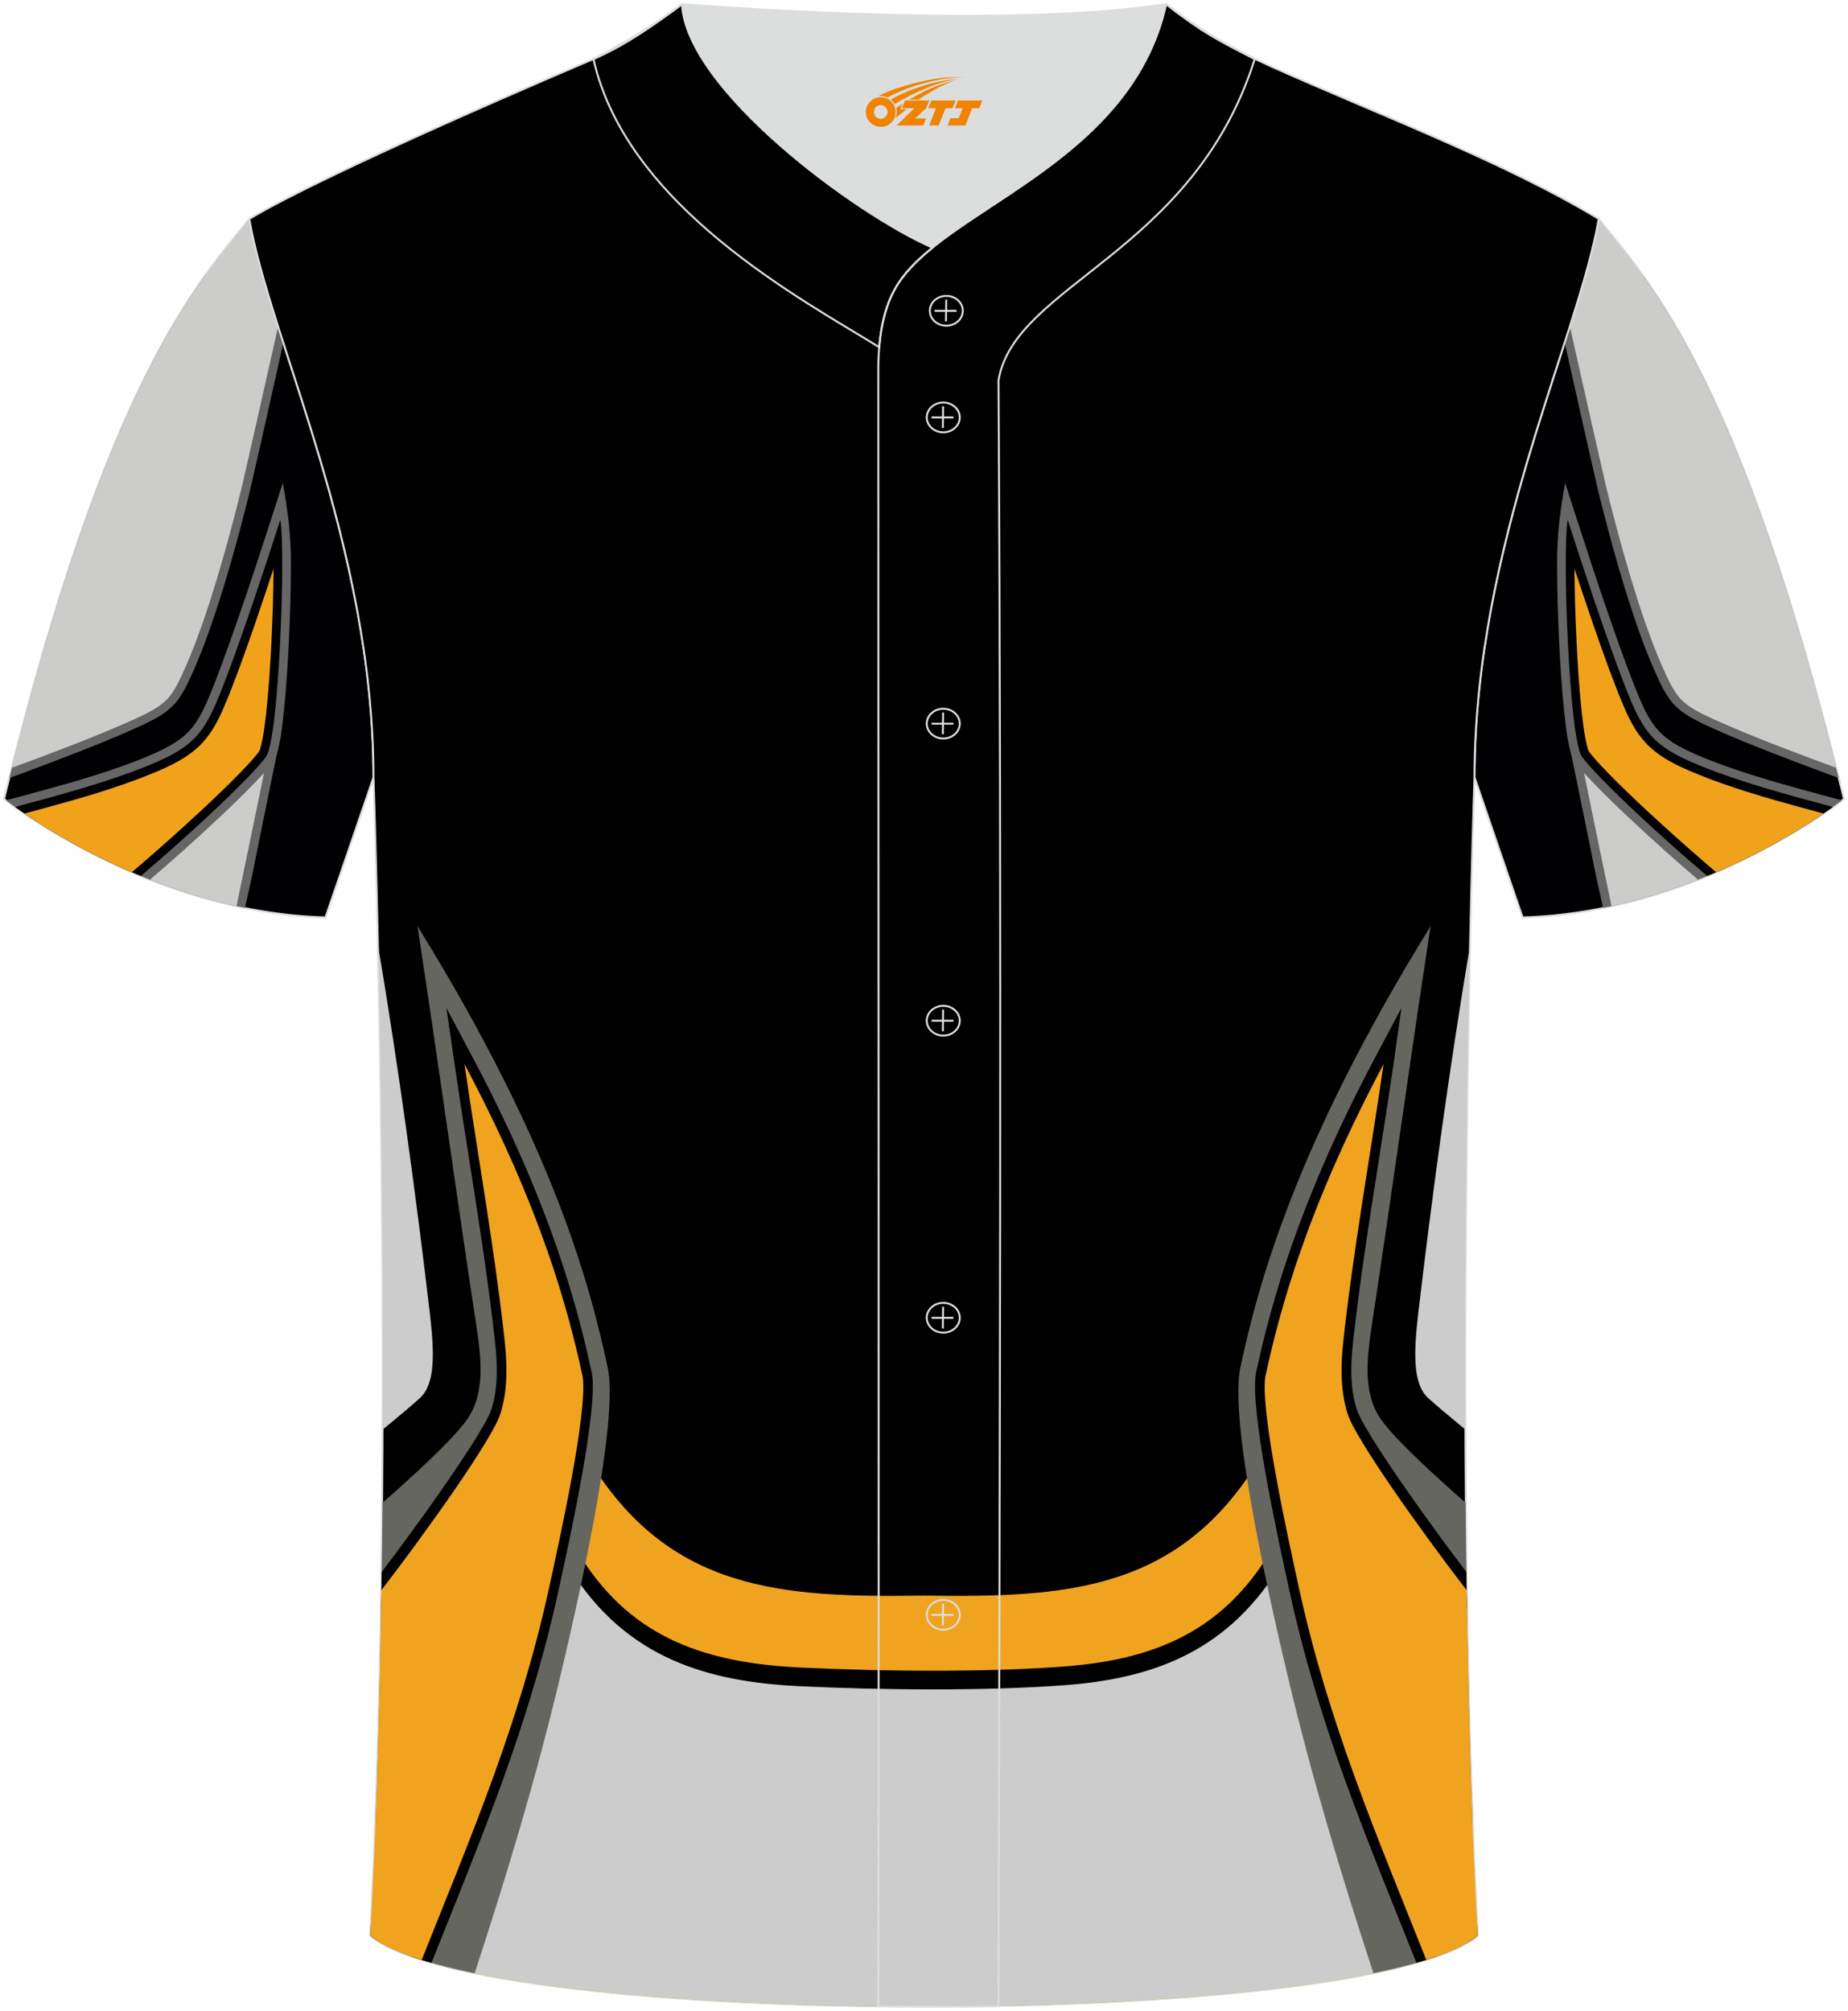 <?xml version="1.0" encoding="utf-8"?>
<!-- Generator: Adobe Illustrator 24.0.0, SVG Export Plug-In . SVG Version: 6.00 Build 0)  -->
<svg xmlns="http://www.w3.org/2000/svg" xmlns:xlink="http://www.w3.org/1999/xlink" version="1.1" id="图层_1" x="0px" y="0px" width="380.86px" height="414.34px" viewBox="0 0 380.86 414.34" enable-background="new 0 0 380.86 414.34" xml:space="preserve">
<g>
	
		<path fill-rule="evenodd" clip-rule="evenodd" fill="#000002" stroke="#DCDDDD" stroke-width="0.4" stroke-miterlimit="22.926" d="   M329.49,45.11c10.24,12.81,29.37,32.44,50.55,119.52c0,0-29.2,23.38-66.25,24.41c0,0-7.17-20.83-9.9-28.86   C303.89,112.38,325.2,69.89,329.49,45.11z"/>
	<g>
		<path fill-rule="evenodd" clip-rule="evenodd" fill="#666666" d="M322.88,150.84c0,0,3.94,19.1,5.99,29.39    c0.07,0.37,0.72,3.3,1.51,6.84c8.24-1.65,15.84-4.2,22.47-7L327.75,158L322.88,150.84z"/>
		<path fill-rule="evenodd" clip-rule="evenodd" fill="#CCCCCA" d="M326.45,159.26l24.53,21.57c-5.7,2.3-12.04,4.37-18.85,5.87    C330.19,177.56,328.34,168.42,326.45,159.26z"/>
		<path fill-rule="evenodd" clip-rule="evenodd" fill="#666666" d="M338.56,56.75l-10.45-5.07c-1.41,5.66-3.39,12.03-5.63,18.98    c2.97,13.33,6.25,27.83,6.78,30.02c1.25,5.19,2.63,10.35,4.1,15.48c1.1,3.81,2.28,7.62,3.55,11.38c1.12,3.32,2.35,6.65,3.74,9.87    c3.44,7.92,4.58,9.14,12.44,12.7c4.19,1.9,8.51,3.61,12.79,5.28c4.33,1.68,8.68,3.32,13.05,4.92    C363.4,97.79,349.02,71.36,338.56,56.75z"/>
		<path fill-rule="evenodd" clip-rule="evenodd" fill="#CCCCCA" d="M378.42,158.21c-7.37-2.7-17.69-6.6-24.56-9.7    c-7.39-3.34-8.24-4.17-11.55-11.8c-4.2-9.66-8.6-25.2-11.43-36.97c-0.58-2.44-4.1-18.04-7.33-32.42    c2.67-8.39,4.86-15.84,5.95-22.15C339.48,57.65,357.91,76.62,378.42,158.21z"/>
		<path fill-rule="evenodd" clip-rule="evenodd" fill="#666666" d="M320.9,116.44c0.01,4.95,0.15,9.91,0.38,14.85    c0.24,5.28,0.57,10.6,1.14,15.85c0.24,2.24,0.81,7.74,2.01,9.6c0.49,0.76,1.12,1.51,1.73,2.18c0.88,1,1.81,1.98,2.74,2.93    c2.53,2.6,5.17,5.12,7.82,7.6c4.31,4.02,8.73,7.96,13.22,11.81c16.27-6.39,27.46-14.65,29.67-16.35c-2.36-0.62-4.72-1.25-7.06-1.9    c-7.2-1.97-14.59-4.08-21.48-6.9c-3.23-1.33-6.84-2.93-9.25-5.53c-1.74-1.88-2.89-4.25-3.88-6.58c-1.02-2.39-1.95-4.84-2.85-7.27    c-1.08-2.93-2.13-5.88-3.16-8.84c-2.47-7.1-4.8-14.25-7.11-21.4l-2.26-6.99C321.48,105.71,320.89,110.17,320.9,116.44z"/>
		<path fill-rule="evenodd" clip-rule="evenodd" d="M377.75,166.28c-9.53-2.54-19.48-5.27-27.39-8.51    c-8.5-3.48-11.08-5.99-14.1-13.05c-4.5-10.55-12.17-34.53-13.18-37.66c-1.12,6.7,0.31,44.72,2.87,48.71    c1.24,1.93,6.07,6.84,12,12.37c4.18,3.89,8.91,8.12,13.88,12.36C364.4,175.33,373.69,169.18,377.75,166.28z"/>
		<path fill-rule="evenodd" clip-rule="evenodd" fill="#F0A31A" d="M324.49,117.21c1.31,3.97,2.65,7.94,4.01,11.9    c1.03,2.98,2.09,5.95,3.18,8.91c0.92,2.49,1.88,4.99,2.92,7.43c1.16,2.74,2.51,5.4,4.55,7.6c2.82,3.04,6.72,4.85,10.51,6.39    c7.03,2.88,14.56,5.04,21.89,7.04c1.42,0.39,2.85,0.77,4.27,1.15c-4.43,3.02-12.16,7.81-22.14,12.09    c-4.93-4.19-9.77-8.5-14.5-12.9c-2.61-2.44-5.21-4.92-7.7-7.47c-0.89-0.91-1.78-1.85-2.62-2.8c-0.47-0.54-1.01-1.15-1.41-1.76    c-0.29-0.45-0.58-1.98-0.69-2.52c-0.35-1.83-0.58-3.71-0.78-5.57c-0.56-5.17-0.88-10.42-1.12-15.62    C324.65,126.47,324.51,121.83,324.49,117.21z"/>
	</g>
	
		<path fill-rule="evenodd" clip-rule="evenodd" fill="#000002" stroke="#DCDDDD" stroke-width="0.4" stroke-miterlimit="22.926" d="   M51.37,45.11C41.13,57.93,22,77.56,0.83,164.63c0,0,29.2,23.38,66.25,24.41c0,0,7.17-20.83,9.9-28.86   C76.98,112.38,55.66,69.89,51.37,45.11z"/>
	<g>
		<path fill-rule="evenodd" clip-rule="evenodd" fill="#666666" d="M57.99,150.84c0,0-3.94,19.1-5.99,29.39    c-0.07,0.37-0.72,3.3-1.51,6.84c-8.24-1.65-15.83-4.2-22.47-7L53.11,158L57.99,150.84z"/>
		<path fill-rule="evenodd" clip-rule="evenodd" fill="#CCCCCA" d="M54.42,159.26l-24.53,21.57c5.7,2.3,12.04,4.37,18.85,5.87    C50.67,177.56,52.52,168.42,54.42,159.26z"/>
		<path fill-rule="evenodd" clip-rule="evenodd" fill="#666666" d="M42.3,56.75l10.46-5.07c1.41,5.66,3.39,12.03,5.63,18.98    c-2.97,13.33-6.25,27.83-6.78,30.02c-1.25,5.19-2.63,10.35-4.1,15.48c-1.1,3.81-2.28,7.62-3.55,11.38    c-1.12,3.32-2.35,6.65-3.74,9.87c-3.44,7.92-4.58,9.14-12.44,12.7c-4.19,1.9-8.51,3.61-12.79,5.28    c-4.33,1.68-8.68,3.32-13.05,4.92C17.46,97.79,31.84,71.36,42.3,56.75z"/>
		<path fill-rule="evenodd" clip-rule="evenodd" fill="#CCCCCA" d="M2.44,158.21c7.38-2.7,17.69-6.6,24.56-9.7    c7.39-3.34,8.24-4.17,11.55-11.8c4.2-9.66,8.6-25.2,11.43-36.97c0.58-2.44,4.1-18.04,7.33-32.42c-2.67-8.39-4.86-15.84-5.95-22.15    C41.38,57.65,22.96,76.62,2.44,158.21z"/>
		<path fill-rule="evenodd" clip-rule="evenodd" fill="#666666" d="M59.96,116.44c-0.01,4.95-0.15,9.91-0.38,14.85    c-0.24,5.28-0.57,10.6-1.14,15.85c-0.24,2.24-0.81,7.74-2.01,9.6c-0.49,0.76-1.12,1.51-1.73,2.18c-0.88,1-1.81,1.98-2.74,2.93    c-2.53,2.6-5.17,5.12-7.82,7.6c-4.31,4.02-8.73,7.96-13.23,11.81c-16.27-6.39-27.46-14.65-29.67-16.35    c2.36-0.62,4.72-1.25,7.06-1.9c7.2-1.97,14.59-4.08,21.48-6.9c3.23-1.33,6.84-2.93,9.25-5.53c1.74-1.88,2.89-4.25,3.88-6.58    c1.02-2.39,1.95-4.84,2.85-7.27c1.08-2.93,2.13-5.88,3.16-8.84c2.47-7.1,4.8-14.25,7.11-21.4l2.26-6.99    C59.38,105.71,59.97,110.17,59.96,116.44z"/>
		<path fill-rule="evenodd" clip-rule="evenodd" d="M3.11,166.28c9.53-2.54,19.48-5.27,27.39-8.51c8.5-3.48,11.08-5.99,14.1-13.05    c4.5-10.55,12.17-34.53,13.18-37.66c1.12,6.7-0.31,44.72-2.87,48.71c-1.24,1.93-6.07,6.84-12,12.37    c-4.18,3.89-8.91,8.12-13.88,12.36C16.47,175.33,7.17,169.18,3.11,166.28z"/>
		<path fill-rule="evenodd" clip-rule="evenodd" fill="#F0A31A" d="M56.37,117.21c-1.31,3.97-2.65,7.94-4.01,11.9    c-1.03,2.98-2.09,5.95-3.18,8.91c-0.92,2.49-1.88,4.99-2.92,7.43c-1.16,2.74-2.51,5.4-4.54,7.6c-2.82,3.04-6.72,4.85-10.51,6.39    c-7.03,2.88-14.56,5.04-21.9,7.04c-1.42,0.39-2.85,0.77-4.27,1.15c4.43,3.02,12.16,7.81,22.14,12.09c4.93-4.19,9.77-8.5,14.5-12.9    c2.61-2.44,5.21-4.92,7.7-7.47c0.89-0.91,1.78-1.85,2.62-2.8c0.47-0.54,1.01-1.15,1.41-1.76c0.29-0.45,0.58-1.98,0.69-2.52    c0.35-1.83,0.58-3.71,0.78-5.57c0.56-5.17,0.88-10.42,1.12-15.62C56.21,126.47,56.35,121.83,56.37,117.21z"/>
	</g>
	<path fill-rule="evenodd" clip-rule="evenodd" stroke="#DCDDDD" stroke-width="0.4" stroke-miterlimit="22.926" d="M76.27,398.84   c5.38-101.42,0.7-238.66,0.7-238.66c0-47.82-21.33-90.3-25.6-115.07c15.77-9.52,66.73-31.17,70.91-32.94   c6.38-2.69,12.75-7.17,18.28-11.32c0,0,65.42,5.41,99.78,0c6.45,5.03,13.91,9.37,21.41,12.74c21.84,9.81,48.04,19.62,67.74,31.51   c-4.29,24.77-25.61,67.26-25.61,115.07c0,0-4.68,137.23,0.7,238.66C281.43,418.36,99.44,418.36,76.27,398.84z"/>
	<g>
		<path fill-rule="evenodd" clip-rule="evenodd" fill="#F0A31F" d="M121.37,300.76c16.6,27.34,40.18,28.43,69.07,28.02    c28.89,0.4,52.48-0.68,69.07-28.02l14.18,2.33l30.16,81.89c0.2,4.69,0.42,9.32,0.66,13.88c-23.15,19.51-205.01,19.51-228.16,0    c0.24-4.56,0.46-9.19,0.66-13.88l30.16-81.88L121.37,300.76z"/>
		<path fill-rule="evenodd" clip-rule="evenodd" d="M119.9,321.11c5.42,8.5,12.02,13.87,19.5,17.22c7.68,3.44,16.29,4.82,25.52,5.27    c8.89,0.43,19.17,0.69,29.28,0.66c8.7-0.03,17.34-0.29,24.96-0.86c8.54-0.64,16.51-2.21,23.61-5.68    c6.94-3.38,13.09-8.61,18.19-16.61l0.7-1.1l1.09-0.22l10.29-2.09l2.14-0.43l0.94,2.57l28.27,76.71c0.04,0.77,0.08,1.54,0.12,2.31    c-1.17,0.99-2.78,1.93-4.74,2.82l-27.98-75.93l-7.06,1.43c-5.67,8.5-12.4,14.12-19.95,17.79c-7.71,3.75-16.22,5.45-25.31,6.13    c-7.61,0.57-16.38,0.82-25.28,0.86c-10.25,0.04-20.58-0.23-29.48-0.66c-9.76-0.47-18.93-1.95-27.19-5.66    c-8.13-3.65-15.36-9.43-21.39-18.47l-7.06-1.43l-27.98,75.93c-1.96-0.89-3.56-1.83-4.74-2.82c0.04-0.76,0.08-1.54,0.12-2.31    l28.27-76.71l0.94-2.57l2.14,0.43l10.29,2.09l1.09,0.22L119.9,321.11z"/>
		<path fill-rule="evenodd" clip-rule="evenodd" fill="#CCCCCC" d="M117.66,323.59c11.6,18.18,28.18,22.94,47.16,23.86    c16.59,0.8,38.08,1.02,54.5-0.2c17.63-1.31,32.97-6.53,43.9-23.66l10.29-2.09l29.01,78.75c-29.23,17.64-194.91,17.64-224.14,0    l29.01-78.75L117.66,323.59z"/>
		<path fill-rule="evenodd" clip-rule="evenodd" fill="#CCCCCC" d="M77.98,195.18c4.19,24.99,7.68,50.52,10.59,75.28    c0.96,8.19,1.19,14.64-1.99,17.58c-1.63,1.49-4.46,3.86-7.64,6.48C79.07,255.97,78.51,220.12,77.98,195.18z"/>
		<path fill-rule="evenodd" clip-rule="evenodd" fill="#666661" d="M86.04,190.84c4.17,27.17,7.9,54.47,12.02,81.59    c1.08,7.1,2.12,14.54-1.86,20.15c-2.85,4.01-11.09,11.57-17.37,17.09c-0.19,21.93-0.62,44.37-1.43,65.86l2.32,21.51V401    c4.14,2.15,10.35,4.01,18.1,5.6c6.45-19.7,12.5-39.58,17.56-60.8c5.6-23.49,11.99-54.16,9.86-64.01    C121.66,265.11,114.17,236.26,86.04,190.84z"/>
		<path fill-rule="evenodd" clip-rule="evenodd" d="M99.66,231.71c0.3,1.91,0.6,3.83,0.9,5.76c2.02,12.82,4.06,25.87,5.43,38.4    c0.31,2.81,0.47,5.59,0.36,8.32c-0.12,2.82-0.54,5.59-1.4,8.28c-1.16,3.58-7.07,12.63-13.73,21.96    c-4.24,5.95-8.82,12.08-12.65,16.99c0.04-2.51,0.08-5.01,0.11-7.52c3.06-4.03,6.43-8.6,9.62-13.08    c6.39-8.97,12.01-17.47,12.97-20.41c0.66-2.07,0.99-4.25,1.08-6.52c0.1-2.36-0.05-4.81-0.32-7.29    c-1.33-12.21-3.38-25.26-5.4-38.09c-0.96-6.15-1.93-12.24-2.87-18.75L92,207.69l5.35,10.07c4.37,8.22,8.47,16.71,12.13,25.48    c3.68,8.82,6.91,17.94,9.51,27.41c0.55,2.02,1.08,4.04,1.57,6.09c0.47,1.94,0.94,4.01,1.43,6.24l0.04,0.22    c1.1,7.57-4.29,32.4-6.41,42.14l-0.41,1.91l0,0c-5.43,25.21-14.05,46.7-22.76,68.39c-1.17,2.94-2.36,5.87-3.53,8.82    c-1.42-0.41-2.77-0.83-4.01-1.26c1.33-3.36,2.67-6.69,4-10.02c8.62-21.47,17.16-42.73,22.46-67.37v-0.01l0.41-1.91    c2.04-9.37,7.21-33.21,6.33-39.63c-0.41-1.89-0.86-3.85-1.36-5.91c-0.49-2-0.99-3.96-1.54-5.91c-2.53-9.21-5.68-18.09-9.26-26.68    C104,240.98,101.87,236.29,99.66,231.71z"/>
		<path fill-rule="evenodd" clip-rule="evenodd" fill="#F0A31F" d="M95.72,219.25c2.7,18.53,6.26,38.49,8.28,56.96    c0.58,5.3,0.62,10.46-0.91,15.21c-1.66,5.12-14.92,23.82-24.48,36.23c-0.36,24.23-1.06,48.6-2.26,71.18    c2.19,1.85,5.8,3.51,10.57,5.01c9.88-24.89,20.25-48.78,26.39-77.34c1.66-7.68,7.87-35.35,6.78-42.82    c-0.89-4.15-1.88-8.19-2.97-12.15C112,252.86,104.36,235.52,95.72,219.25z"/>
		<path fill-rule="evenodd" clip-rule="evenodd" fill="#CCCCCC" d="M302.9,195.18c-4.2,24.99-7.68,50.52-10.59,75.28    c-0.96,8.19-1.19,14.64,1.99,17.58c1.63,1.49,4.45,3.86,7.64,6.48C301.82,255.97,302.36,220.11,302.9,195.18z"/>
		<path fill-rule="evenodd" clip-rule="evenodd" fill="#666661" d="M294.84,190.84c-4.18,27.17-7.9,54.47-12.02,81.59    c-1.08,7.1-2.12,14.54,1.86,20.15c2.85,4.01,11.09,11.57,17.37,17.09c0.19,21.92,0.62,44.36,1.42,65.85l-2.32,21.51v3.96    c-4.14,2.15-10.35,4.01-18.1,5.6c-6.45-19.7-12.51-39.58-17.56-60.8c-5.6-23.49-11.99-54.16-9.86-64.01    C259.22,265.11,266.72,236.26,294.84,190.84z"/>
		<path fill-rule="evenodd" clip-rule="evenodd" d="M287.12,219.75c-0.94,6.51-1.91,12.61-2.87,18.75    c-2.02,12.83-4.06,25.88-5.4,38.09c-0.27,2.49-0.42,4.94-0.32,7.29c0.1,2.27,0.42,4.46,1.08,6.52    c0.95,2.94,6.57,11.45,12.96,20.41c3.19,4.49,6.56,9.05,9.62,13.08c0.03,2.5,0.07,5.01,0.11,7.52    c-3.83-4.91-8.41-11.04-12.65-16.99c-6.65-9.33-12.56-18.38-13.73-21.96c-0.86-2.69-1.28-5.46-1.4-8.28    c-0.12-2.73,0.05-5.51,0.36-8.32c1.37-12.53,3.42-25.57,5.43-38.4c0.3-1.93,0.6-3.85,0.9-5.76c-2.23,4.58-4.35,9.27-6.34,14.05    c-3.58,8.59-6.73,17.47-9.26,26.68c-0.53,1.95-1.04,3.91-1.54,5.91c-0.49,2.02-0.94,3.99-1.36,5.93    c-0.86,6.46,4.3,30.26,6.34,39.61l0.41,1.91v0.01c5.3,24.63,13.84,45.9,22.46,67.37c1.34,3.33,2.68,6.66,4,10.02    c-1.24,0.43-2.58,0.86-4.01,1.26c-1.18-2.95-2.35-5.89-3.53-8.82c-8.71-21.69-17.34-43.19-22.76-68.39l0,0l-0.41-1.91    c-2.12-9.73-7.52-34.58-6.41-42.14l0.04-0.23c0.47-2.18,0.94-4.24,1.42-6.23c0.5-2.05,1.02-4.08,1.58-6.09    c2.6-9.47,5.84-18.6,9.51-27.41c3.66-8.78,7.78-17.26,12.13-25.48l5.35-10.07L287.12,219.75z"/>
		<path fill-rule="evenodd" clip-rule="evenodd" fill="#F0A31F" d="M285.15,219.25c-2.7,18.53-6.26,38.49-8.29,56.96    c-0.58,5.3-0.62,10.46,0.91,15.21c1.66,5.13,14.92,23.82,24.48,36.23c0.36,24.23,1.06,48.6,2.26,71.18    c-2.19,1.85-5.8,3.51-10.57,5.01c-9.88-24.89-20.25-48.78-26.39-77.34c-1.66-7.68-7.87-35.35-6.78-42.82    c0.89-4.15,1.88-8.19,2.97-12.15C268.87,252.86,276.52,235.52,285.15,219.25z"/>
	</g>
	<path fill-rule="evenodd" clip-rule="evenodd" fill="none" stroke="#DCDDDD" stroke-width="0.4" stroke-miterlimit="22.926" d="   M140.56,0.86c-5.88,4.41-11.76,7.88-18.25,11.31c6.82,30.45,43.15,49.63,58.89,59.37c0.43-5.16,1.57-8.98,3.2-11.92   c1.67-3.06,4.4-5.85,7.78-8.59C176.43,44.19,141.45,18.46,140.56,0.86z"/>
	
	<path fill-rule="evenodd" clip-rule="evenodd" fill="#DCDDDD" d="M192.19,51.03c14.78-11.95,42.05-22.78,48.15-50.17   c-34.36,5.41-99.78,0-99.78,0C141.45,18.46,176.43,44.19,192.19,51.03z"/>
	<path fill-rule="evenodd" clip-rule="evenodd" fill="none" stroke="#DCDDDD" stroke-width="0.4" stroke-miterlimit="22.926" d="   M258.59,12.17c-7.73-3.98-10.62-5.35-18.25-11.31c-7.49,33.66-46.97,42.31-55.94,58.76c-2.05,3.69-3.31,8.75-3.39,16.1   c0,112.61,0.19,225.1,0,337.71c8.35,0,16.42,0.13,24.77-0.03c0.26-111.61,0.66-223.45,0.01-335.04   C209.07,58.57,245.94,52.23,258.59,12.17z"/>
	<g>
		<g>
			<path fill-rule="evenodd" clip-rule="evenodd" fill="none" stroke="#DCDDDD" stroke-width="0.4" stroke-miterlimit="22.926" d="     M195.03,67.11c1.87,0,3.4-1.38,3.4-3.07c0-1.7-1.54-3.07-3.4-3.07c-1.87,0-3.4,1.38-3.4,3.07     C191.62,65.74,193.16,67.11,195.03,67.11z"/>
			
				<line fill-rule="evenodd" clip-rule="evenodd" fill="none" stroke="#DCDDDD" stroke-width="0.4" stroke-miterlimit="22.926" x1="195.02" y1="61.75" x2="194.96" y2="66.23"/>
			
				<line fill-rule="evenodd" clip-rule="evenodd" fill="none" stroke="#DCDDDD" stroke-width="0.4" stroke-miterlimit="22.926" x1="192.62" y1="64.05" x2="197.14" y2="64.05"/>
		</g>
		<g>
			<path fill-rule="evenodd" clip-rule="evenodd" fill="none" stroke="#DCDDDD" stroke-width="0.4" stroke-miterlimit="22.926" d="     M194.4,89.08c1.87,0,3.4-1.38,3.4-3.07c0-1.69-1.54-3.07-3.4-3.07c-1.87,0-3.4,1.38-3.4,3.07C191,87.7,192.53,89.08,194.4,89.08z     "/>
			
				<line fill-rule="evenodd" clip-rule="evenodd" fill="none" stroke="#DCDDDD" stroke-width="0.4" stroke-miterlimit="22.926" x1="194.37" y1="83.72" x2="194.32" y2="88.19"/>
			
				<line fill-rule="evenodd" clip-rule="evenodd" fill="none" stroke="#DCDDDD" stroke-width="0.4" stroke-miterlimit="22.926" x1="191.99" y1="86.02" x2="196.5" y2="86.02"/>
		</g>
		<g>
			<path fill-rule="evenodd" clip-rule="evenodd" fill="none" stroke="#DCDDDD" stroke-width="0.4" stroke-miterlimit="22.926" d="     M194.4,152.18c1.87,0,3.4-1.38,3.4-3.07c0-1.69-1.54-3.07-3.4-3.07c-1.87,0-3.4,1.38-3.4,3.07     C191,150.8,192.53,152.18,194.4,152.18z"/>
			
				<line fill-rule="evenodd" clip-rule="evenodd" fill="none" stroke="#DCDDDD" stroke-width="0.4" stroke-miterlimit="22.926" x1="194.37" y1="146.82" x2="194.32" y2="151.3"/>
			
				<line fill-rule="evenodd" clip-rule="evenodd" fill="none" stroke="#DCDDDD" stroke-width="0.4" stroke-miterlimit="22.926" x1="191.99" y1="149.12" x2="196.5" y2="149.12"/>
		</g>
		<g>
			<path fill-rule="evenodd" clip-rule="evenodd" fill="none" stroke="#DCDDDD" stroke-width="0.4" stroke-miterlimit="22.926" d="     M194.4,213.39c1.87,0,3.4-1.37,3.4-3.07c0-1.69-1.54-3.07-3.4-3.07c-1.87,0-3.4,1.38-3.4,3.07     C191,212.01,192.53,213.39,194.4,213.39z"/>
			
				<line fill-rule="evenodd" clip-rule="evenodd" fill="none" stroke="#DCDDDD" stroke-width="0.4" stroke-miterlimit="22.926" x1="194.37" y1="208.03" x2="194.32" y2="212.51"/>
			
				<line fill-rule="evenodd" clip-rule="evenodd" fill="none" stroke="#DCDDDD" stroke-width="0.4" stroke-miterlimit="22.926" x1="191.99" y1="210.33" x2="196.5" y2="210.33"/>
		</g>
		<g>
			<path fill-rule="evenodd" clip-rule="evenodd" fill="none" stroke="#DCDDDD" stroke-width="0.4" stroke-miterlimit="22.926" d="     M194.4,274.6c1.87,0,3.4-1.38,3.4-3.07c0-1.69-1.54-3.07-3.4-3.07c-1.87,0-3.4,1.37-3.4,3.07     C191,273.22,192.53,274.6,194.4,274.6z"/>
			
				<line fill-rule="evenodd" clip-rule="evenodd" fill="none" stroke="#DCDDDD" stroke-width="0.4" stroke-miterlimit="22.926" x1="194.37" y1="269.25" x2="194.32" y2="273.72"/>
			
				<line fill-rule="evenodd" clip-rule="evenodd" fill="none" stroke="#DCDDDD" stroke-width="0.4" stroke-miterlimit="22.926" x1="191.99" y1="271.54" x2="196.5" y2="271.54"/>
		</g>
		<g>
			<path fill-rule="evenodd" clip-rule="evenodd" fill="none" stroke="#DCDDDD" stroke-width="0.4" stroke-miterlimit="22.926" d="     M194.4,335.81c1.87,0,3.4-1.37,3.4-3.07c0-1.69-1.54-3.07-3.4-3.07c-1.87,0-3.4,1.38-3.4,3.07     C191,334.43,192.53,335.81,194.4,335.81z"/>
			
				<line fill-rule="evenodd" clip-rule="evenodd" fill="none" stroke="#DCDDDD" stroke-width="0.4" stroke-miterlimit="22.926" x1="194.37" y1="330.46" x2="194.32" y2="334.93"/>
			
				<line fill-rule="evenodd" clip-rule="evenodd" fill="none" stroke="#DCDDDD" stroke-width="0.4" stroke-miterlimit="22.926" x1="191.99" y1="332.76" x2="196.5" y2="332.76"/>
		</g>
	</g>
	
</g>
<g id="图层_x0020_1">
	<path fill="#F08300" d="M178.62,24.11c0.416,1.136,1.472,1.984,2.752,2.032c0.144,0,0.304,0,0.448-0.016h0.016   c0.016,0,0.064,0,0.128-0.016c0.032,0,0.048-0.016,0.08-0.016c0.064-0.016,0.144-0.032,0.224-0.048c0.016,0,0.016,0,0.032,0   c0.192-0.048,0.4-0.112,0.576-0.208c0.192-0.096,0.4-0.224,0.608-0.384c0.672-0.56,1.104-1.408,1.104-2.352   c0-0.224-0.032-0.448-0.08-0.672l0,0C184.46,22.23,184.41,22.06,184.33,21.88C183.86,20.79,182.78,20.03,181.51,20.03C179.82,20.03,178.44,21.4,178.44,23.1C178.44,23.45,178.5,23.79,178.62,24.11L178.62,24.11L178.62,24.11z M182.92,23.13L182.92,23.13C182.89,23.91,182.23,24.51,181.45,24.47C180.66,24.44,180.07,23.79,180.1,23c0.032-0.784,0.688-1.376,1.472-1.344   C182.34,21.69,182.95,22.36,182.92,23.13L182.92,23.13z"/>
	<polygon fill="#F08300" points="196.95,20.71 ,196.31,22.3 ,194.87,22.3 ,193.45,25.85 ,191.5,25.85 ,192.9,22.3 ,191.32,22.3    ,191.96,20.71"/>
	<path fill="#F08300" d="M198.92,15.98c-1.008-0.096-3.024-0.144-5.056,0.112c-2.416,0.304-5.152,0.912-7.616,1.664   C184.2,18.36,182.33,19.08,180.98,19.85C181.18,19.82,181.37,19.8,181.56,19.8c0.48,0,0.944,0.112,1.36,0.288   C187.02,17.77,194.22,15.72,198.92,15.98L198.92,15.98L198.92,15.98z"/>
	<path fill="#F08300" d="M184.39,21.45c4-2.368,8.88-4.672,13.488-5.248c-4.608,0.288-10.224,2-14.288,4.304   C183.91,20.76,184.18,21.08,184.39,21.45C184.39,21.45,184.39,21.45,184.39,21.45z"/>
	<polygon fill="#F08300" points="202.44,20.71 ,201.82,22.3 ,200.36,22.3 ,198.95,25.85 ,198.49,25.85 ,196.98,25.85 ,195.29,25.85    ,195.88,24.35 ,197.59,24.35 ,198.41,22.3 ,196.82,22.3 ,197.46,20.71"/>
	<polygon fill="#F08300" points="191.53,20.71 ,190.89,22.3 ,188.6,24.41 ,190.86,24.41 ,190.28,25.85 ,184.79,25.85 ,188.46,22.3    ,185.88,22.3 ,186.52,20.71"/>
	<path fill="#F08300" d="M196.81,16.57c-3.376,0.752-6.464,2.192-9.424,3.952h1.888C191.7,18.95,194.04,17.52,196.81,16.57z    M186.01,21.39C185.38,21.77,185.32,21.82,184.71,22.23c0.064,0.256,0.112,0.544,0.112,0.816c0,0.496-0.112,0.976-0.32,1.392   c0.176-0.16,0.32-0.304,0.432-0.4c0.272-0.24,0.768-0.64,1.6-1.296l0.32-0.256H185.53l0,0L186.01,21.39L186.01,21.39L186.01,21.39z"/>
</g>
</svg>